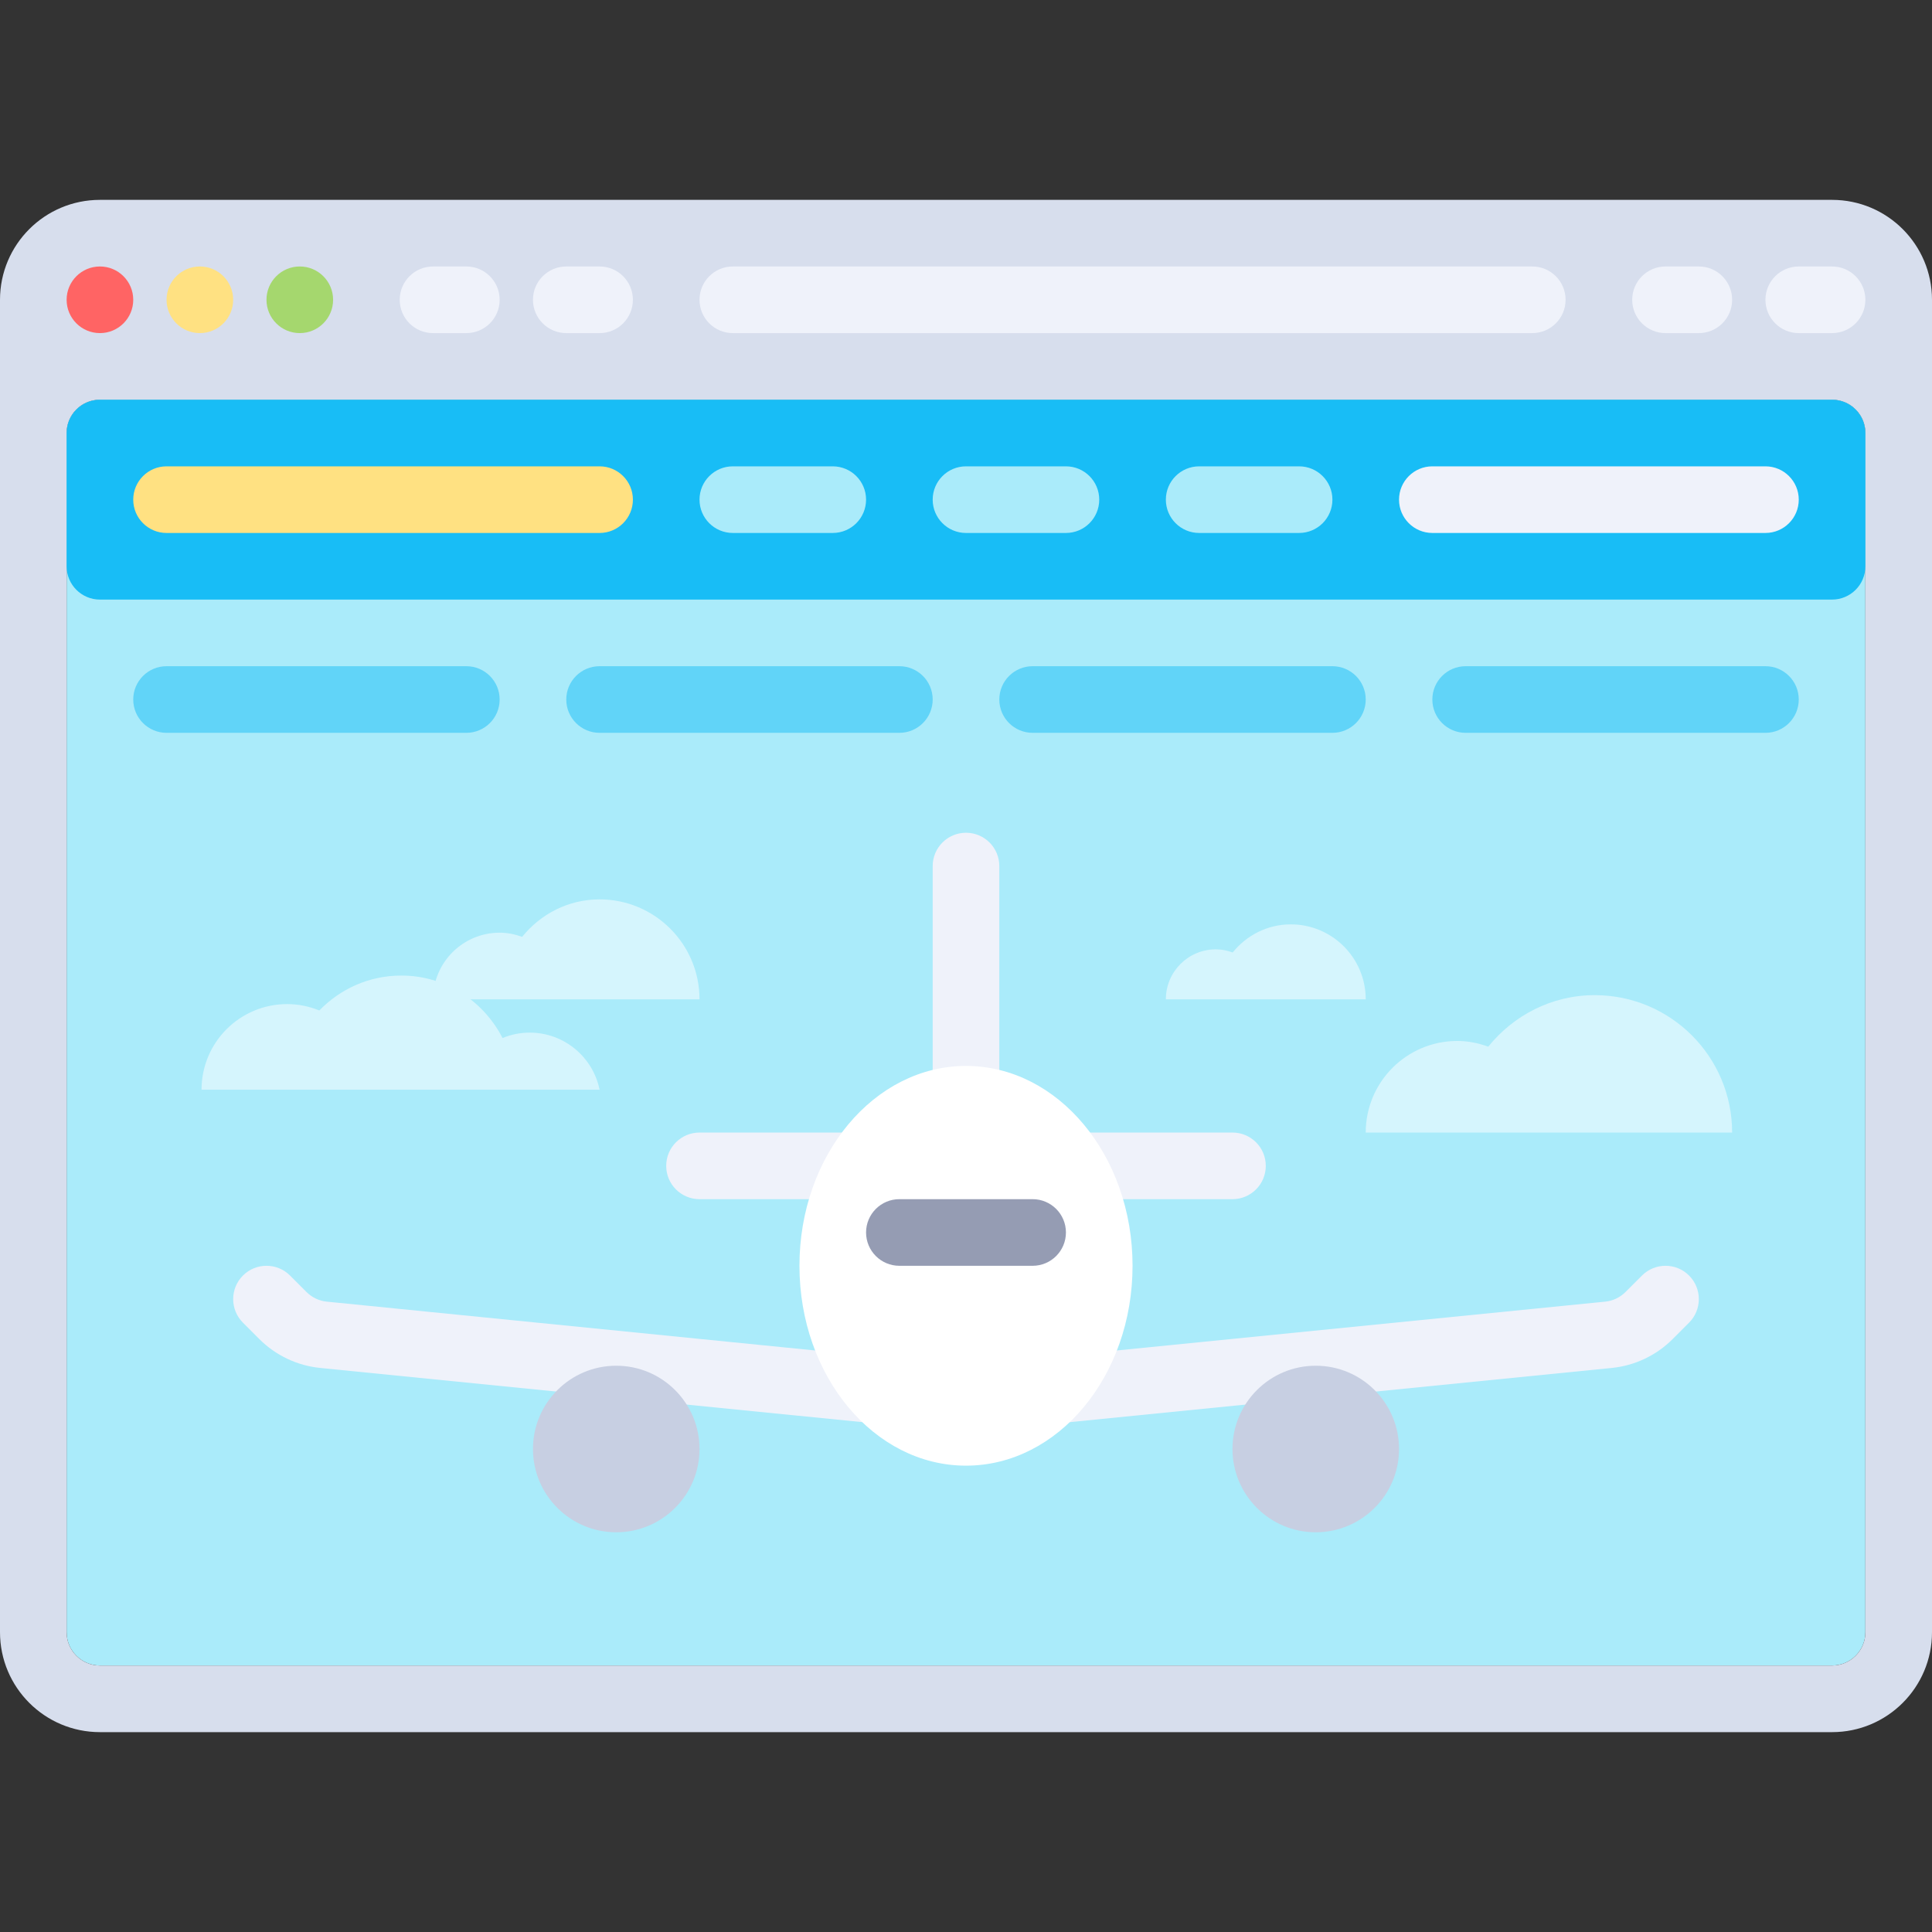 <?xml version="1.0" encoding="iso-8859-1"?>
<!-- Generator: Adobe Illustrator 19.0.0, SVG Export Plug-In . SVG Version: 6.00 Build 0)  -->
<svg version="1.1" id="Layer_1" xmlns="http://www.w3.org/2000/svg" xmlns:xlink="http://www.w3.org/1999/xlink" x="0px" y="0px"
	 viewBox="0 0 512 512" style="enable-background:new 0 0 512 512;" xml:space="preserve">
<rect x="0" y="0" width="512" height="512" fill="#333333" stroke="none"/>
<path style="fill:#AAEBFA;" d="M485.517,441.379H26.483c-4.875,0-8.828-3.953-8.828-8.828V114.759c0-4.875,3.953-8.828,8.828-8.828
	h459.034c4.875,0,8.828,3.953,8.828,8.828v317.793C494.345,437.427,490.392,441.379,485.517,441.379z"/>
<g>
	<path style="fill:#EFF2FA;" d="M326.621,300.138h-61.793v-70.621c0-4.875-3.953-8.828-8.828-8.828s-8.828,3.953-8.828,8.828v70.621
		h-61.793c-4.875,0-8.828,3.953-8.828,8.828s3.953,8.828,8.828,8.828h141.241c4.875,0,8.828-3.953,8.828-8.828
		S331.496,300.138,326.621,300.138z"/>
	<path style="fill:#EFF2FA;" d="M256,379.586c-0.294,0-0.586-0.018-0.879-0.043l-170.28-17.026
		c-6.056-0.604-11.767-3.31-16.086-7.62l-4.375-4.38c-3.448-3.448-3.448-9.035,0-12.483c3.448-3.448,9.035-3.448,12.483,0
		l4.371,4.371c1.44,1.44,3.349,2.345,5.366,2.543l169.4,16.94l169.401-16.94c2.017-0.199,3.927-1.103,5.37-2.552l4.366-4.362
		c3.448-3.448,9.035-3.448,12.483,0c3.448,3.448,3.448,9.035,0,12.483l-4.371,4.371c-4.323,4.319-10.035,7.026-16.09,7.629
		l-170.28,17.026C256.586,379.569,256.294,379.586,256,379.586z"/>
</g>
<path style="fill:#D7DEED;" d="M485.517,52.966H26.483C11.857,52.966,0,64.822,0,79.448v353.103
	c0,14.626,11.857,26.483,26.483,26.483h459.034c14.626,0,26.483-11.857,26.483-26.483V79.448
	C512,64.822,500.143,52.966,485.517,52.966z M494.345,432.552c0,4.875-3.953,8.828-8.828,8.828H26.483
	c-4.875,0-8.828-3.953-8.828-8.828V114.759c0-4.875,3.953-8.828,8.828-8.828h459.034c4.875,0,8.828,3.953,8.828,8.828V432.552z"/>
<circle style="fill:#FF6464;" cx="26.483" cy="79.448" r="8.828"/>
<circle style="fill:#FFE182;" cx="52.966" cy="79.448" r="8.828"/>
<circle style="fill:#A5D76E;" cx="79.448" cy="79.448" r="8.828"/>
<g>
	<path style="fill:#EFF2FA;" d="M123.586,88.276h-8.828c-4.875,0-8.828-3.953-8.828-8.828l0,0c0-4.875,3.953-8.828,8.828-8.828
		h8.828c4.875,0,8.828,3.953,8.828,8.828l0,0C132.414,84.323,128.461,88.276,123.586,88.276z"/>
	<path style="fill:#EFF2FA;" d="M158.897,88.276h-8.828c-4.875,0-8.828-3.953-8.828-8.828l0,0c0-4.875,3.953-8.828,8.828-8.828
		h8.828c4.875,0,8.828,3.953,8.828,8.828l0,0C167.724,84.323,163.772,88.276,158.897,88.276z"/>
	<path style="fill:#EFF2FA;" d="M450.207,88.276h-8.828c-4.875,0-8.828-3.953-8.828-8.828l0,0c0-4.875,3.953-8.828,8.828-8.828
		h8.828c4.875,0,8.828,3.953,8.828,8.828l0,0C459.034,84.323,455.082,88.276,450.207,88.276z"/>
	<path style="fill:#EFF2FA;" d="M485.517,88.276h-8.828c-4.875,0-8.828-3.953-8.828-8.828l0,0c0-4.875,3.953-8.828,8.828-8.828
		h8.828c4.875,0,8.828,3.953,8.828,8.828l0,0C494.345,84.323,490.392,88.276,485.517,88.276z"/>
	<path style="fill:#EFF2FA;" d="M406.069,88.276H194.207c-4.875,0-8.828-3.953-8.828-8.828l0,0c0-4.875,3.953-8.828,8.828-8.828
		h211.862c4.875,0,8.828,3.953,8.828,8.828l0,0C414.897,84.323,410.944,88.276,406.069,88.276z"/>
</g>
<ellipse style="fill:#FFFFFF;" cx="256" cy="335.448" rx="44.138" ry="52.966"/>
<g>
	<circle style="fill:#C7CFE2;" cx="163.31" cy="384" r="22.069"/>
	<circle style="fill:#C7CFE2;" cx="348.69" cy="384" r="22.069"/>
</g>
<path style="fill:#959CB3;" d="M273.655,335.448h-35.31c-4.875,0-8.828-3.953-8.828-8.828l0,0c0-4.875,3.953-8.828,8.828-8.828
	h35.31c4.875,0,8.828,3.953,8.828,8.828l0,0C282.483,331.496,278.53,335.448,273.655,335.448z"/>
<g>
	<path style="fill:#D5F5FD;" d="M140.373,273.655c-2.551,0-4.977,0.52-7.197,1.436c-5.009-9.789-15.081-16.559-26.831-16.559
		c-8.536,0-16.214,3.565-21.714,9.254c-2.637-1.074-5.511-1.692-8.534-1.692c-12.529,0-22.686,10.157-22.686,22.686h105.485
		C157.144,280.15,149.518,273.655,140.373,273.655z"/>
	<path style="fill:#D5F5FD;" d="M158.897,238.345c-8.328,0-15.667,3.922-20.522,9.932c-1.869-0.674-3.859-1.105-5.961-1.105
		c-9.75,0-17.655,7.904-17.655,17.655h70.621C185.379,250.201,173.523,238.345,158.897,238.345z"/>
	<path style="fill:#D5F5FD;" d="M422.621,263.724c-11.452,0-21.542,5.391-28.217,13.656c-2.571-0.927-5.305-1.518-8.196-1.518
		c-13.407,0-24.276,10.868-24.276,24.276h97.103C459.034,280.028,442.731,263.724,422.621,263.724z"/>
	<path style="fill:#D5F5FD;" d="M342.069,244.966c-6.247,0-11.75,2.941-15.391,7.449c-1.402-0.506-2.894-0.829-4.471-0.829
		c-7.313,0-13.241,5.928-13.241,13.241h52.966C361.931,253.858,353.038,244.966,342.069,244.966z"/>
</g>
<path style="fill:#18BDF6;" d="M485.517,158.897H26.483c-4.875,0-8.828-3.953-8.828-8.828v-35.31c0-4.875,3.953-8.828,8.828-8.828
	h459.034c4.875,0,8.828,3.953,8.828,8.828v35.31C494.345,154.944,490.392,158.897,485.517,158.897z"/>
<path style="fill:#FFE182;" d="M158.897,141.241H44.138c-4.875,0-8.828-3.953-8.828-8.828l0,0c0-4.875,3.953-8.828,8.828-8.828
	h114.759c4.875,0,8.828,3.953,8.828,8.828l0,0C167.724,137.289,163.772,141.241,158.897,141.241z"/>
<path style="fill:#AAEBFA;" d="M220.69,141.241h-26.483c-4.875,0-8.828-3.953-8.828-8.828l0,0c0-4.875,3.953-8.828,8.828-8.828
	h26.483c4.875,0,8.828,3.953,8.828,8.828l0,0C229.517,137.289,225.565,141.241,220.69,141.241z"/>
<g>
	<path style="fill:#61D4F8;" d="M123.586,194.207H44.138c-4.875,0-8.828-3.953-8.828-8.828l0,0c0-4.875,3.953-8.828,8.828-8.828
		h79.448c4.875,0,8.828,3.953,8.828,8.828l0,0C132.414,190.254,128.461,194.207,123.586,194.207z"/>
	<path style="fill:#61D4F8;" d="M238.345,194.207h-79.448c-4.875,0-8.828-3.953-8.828-8.828l0,0c0-4.875,3.953-8.828,8.828-8.828
		h79.448c4.875,0,8.828,3.953,8.828,8.828l0,0C247.172,190.254,243.22,194.207,238.345,194.207z"/>
	<path style="fill:#61D4F8;" d="M353.103,194.207h-79.448c-4.875,0-8.828-3.953-8.828-8.828l0,0c0-4.875,3.953-8.828,8.828-8.828
		h79.448c4.875,0,8.828,3.953,8.828,8.828l0,0C361.931,190.254,357.978,194.207,353.103,194.207z"/>
	<path style="fill:#61D4F8;" d="M467.862,194.207h-79.448c-4.875,0-8.828-3.953-8.828-8.828l0,0c0-4.875,3.953-8.828,8.828-8.828
		h79.448c4.875,0,8.828,3.953,8.828,8.828l0,0C476.69,190.254,472.737,194.207,467.862,194.207z"/>
</g>
<g>
	<path style="fill:#AAEBFA;" d="M344.276,141.241h-26.483c-4.875,0-8.828-3.953-8.828-8.828l0,0c0-4.875,3.953-8.828,8.828-8.828
		h26.483c4.875,0,8.828,3.953,8.828,8.828l0,0C353.103,137.289,349.151,141.241,344.276,141.241z"/>
	<path style="fill:#AAEBFA;" d="M282.483,141.241H256c-4.875,0-8.828-3.953-8.828-8.828l0,0c0-4.875,3.953-8.828,8.828-8.828h26.483
		c4.875,0,8.828,3.953,8.828,8.828l0,0C291.31,137.289,287.358,141.241,282.483,141.241z"/>
</g>
<path style="fill:#EFF2FA;" d="M467.862,141.241h-88.276c-4.875,0-8.828-3.953-8.828-8.828l0,0c0-4.875,3.953-8.828,8.828-8.828
	h88.276c4.875,0,8.828,3.953,8.828,8.828l0,0C476.69,137.289,472.737,141.241,467.862,141.241z"/>
<g>
</g>
<g>
</g>
<g>
</g>
<g>
</g>
<g>
</g>
<g>
</g>
<g>
</g>
<g>
</g>
<g>
</g>
<g>
</g>
<g>
</g>
<g>
</g>
<g>
</g>
<g>
</g>
<g>
</g>
</svg>
